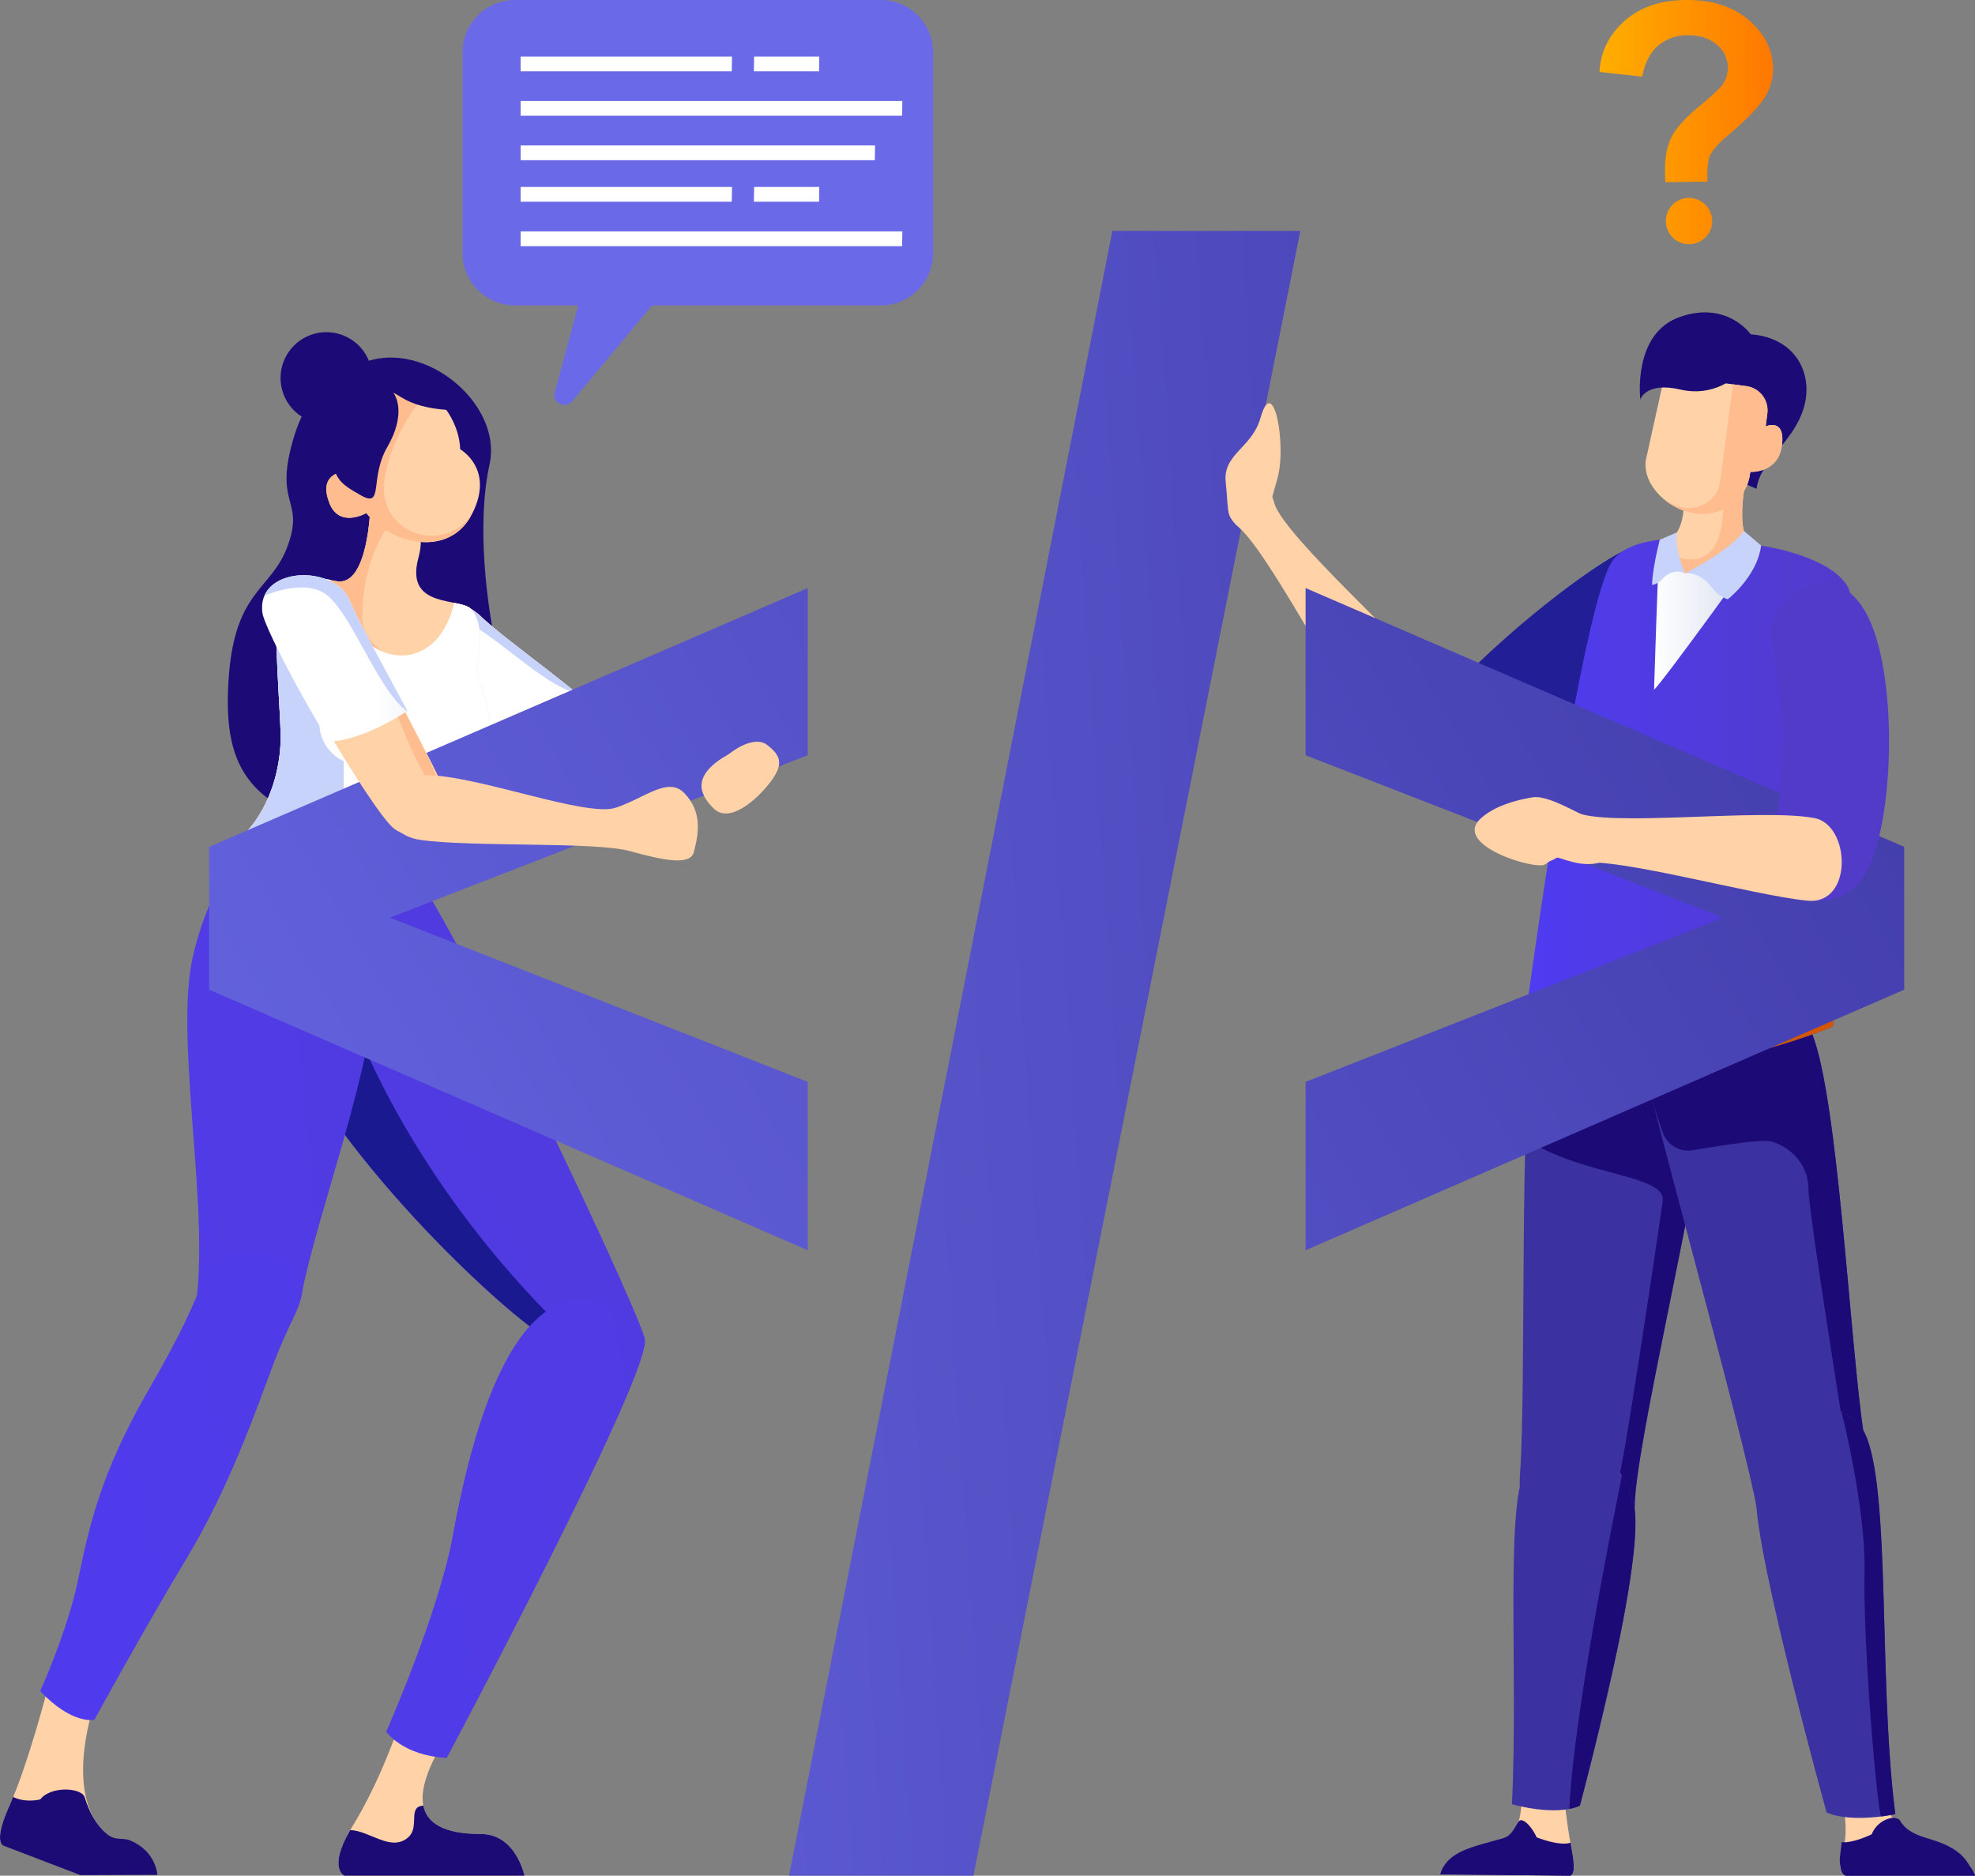<svg xmlns="http://www.w3.org/2000/svg" xmlns:xlink="http://www.w3.org/1999/xlink" width="996.935" height="946.939" viewBox="0 0 996.935 946.939"><rect x="0" y="0" width="996.935" height="946.939" fill="#808080" stroke="none"/><defs><linearGradient id="linear-gradient" x1="-1.354" y1="0.914" x2="3.462" y2="-0.163" gradientUnits="objectBoundingBox"><stop offset="0" stop-color="#6a6ae8"></stop><stop offset="1" stop-color="#312890"></stop></linearGradient><linearGradient id="linear-gradient-2" y1="0.5" x2="1" y2="0.5" gradientUnits="objectBoundingBox"><stop offset="0" stop-color="#4f3bf2"></stop><stop offset="1" stop-color="#523bc9"></stop></linearGradient><linearGradient id="linear-gradient-3" y1="0.5" x2="1" y2="0.5" gradientUnits="objectBoundingBox"><stop offset="0" stop-color="#fff"></stop><stop offset="1" stop-color="#d3dbeb"></stop></linearGradient><linearGradient id="linear-gradient-4" x1="-273.197" y1="114.966" x2="-267.713" y2="114.966" gradientUnits="objectBoundingBox"><stop offset="0" stop-color="#ffd000"></stop><stop offset="1" stop-color="#ff7400"></stop></linearGradient><linearGradient id="linear-gradient-5" x1="-1.909" y1="1.87" x2="2.204" y2="-0.805" xlink:href="#linear-gradient"></linearGradient><linearGradient id="linear-gradient-6" x1="-18.208" y1="0.502" x2="-16.209" y2="0.502" xlink:href="#linear-gradient-2"></linearGradient><linearGradient id="linear-gradient-7" x1="-1.228" y1="1.545" x2="3.228" y2="-1.066" xlink:href="#linear-gradient-2"></linearGradient><linearGradient id="linear-gradient-8" x1="-2.603" y1="1.344" x2="6.457" y2="-1.184" xlink:href="#linear-gradient-2"></linearGradient><linearGradient id="linear-gradient-9" x1="-1.49" y1="1.368" x2="5.209" y2="-1.622" xlink:href="#linear-gradient-2"></linearGradient><linearGradient id="linear-gradient-10" x1="12.306" y1="0.285" x2="13.554" y2="0.672" gradientUnits="objectBoundingBox"><stop offset="0" stop-color="#fff"></stop><stop offset="0.95" stop-color="#d5ddec"></stop><stop offset="1" stop-color="#d3dbeb"></stop></linearGradient><linearGradient id="linear-gradient-11" x1="9.34" y1="0.5" x2="10.34" y2="0.5" xlink:href="#linear-gradient-3"></linearGradient><linearGradient id="linear-gradient-12" x1="-0.736" y1="1.027" x2="5.876" y2="-1.896" xlink:href="#linear-gradient-2"></linearGradient><linearGradient id="linear-gradient-13" x1="0.548" y1="2.654" x2="4.661" y2="-0.02" xlink:href="#linear-gradient"></linearGradient><linearGradient id="linear-gradient-14" x1="0.804" y1="0.292" x2="1.561" y2="0.292" xlink:href="#linear-gradient-3"></linearGradient><linearGradient id="linear-gradient-15" y1="0.5" x2="1" y2="0.5" gradientUnits="objectBoundingBox"><stop offset="0" stop-color="#ffae00"></stop><stop offset="1" stop-color="#ff7800"></stop></linearGradient></defs><g id="&#x30B0;&#x30EB;&#x30FC;&#x30D7;_6261" data-name="&#x30B0;&#x30EB;&#x30FC;&#x30D7; 6261" transform="translate(-6448.272 -773.408)"><g id="&#x30B0;&#x30EB;&#x30FC;&#x30D7;_4796" data-name="&#x30B0;&#x30EB;&#x30FC;&#x30D7; 4796" transform="translate(6115 416)"><g id="&#x30B0;&#x30EB;&#x30FC;&#x30D7;_4751" data-name="&#x30B0;&#x30EB;&#x30FC;&#x30D7; 4751" transform="translate(731.559 473.967)"><path id="&#x30D1;&#x30B9;_6685" data-name="&#x30D1;&#x30B9; 6685" d="M410.183,1144.259,573.4,313.886h94.872L503.257,1144.259Z" transform="translate(-410.183 -313.886)" fill="url(#linear-gradient)"></path></g><g id="&#x30B0;&#x30EB;&#x30FC;&#x30D7;_4758" data-name="&#x30B0;&#x30EB;&#x30FC;&#x30D7; 4758" transform="translate(951.874 515.11)"><g id="&#x30B0;&#x30EB;&#x30FC;&#x30D7;_4757" data-name="&#x30B0;&#x30EB;&#x30FC;&#x30D7; 4757" transform="translate(1.369)"><path id="&#x30D1;&#x30B9;_6686" data-name="&#x30D1;&#x30B9; 6686" d="M488.276,438.405c6.214-28.669,23.226-47.834,28.943-52.7,9.394-7.98,35.582-7.2,46.183,14.583s14.521,34.95,11.564,74.173-35.437,173.2-35.5,202.606-61.19,26.214-57.933-15.914S481.088,471.564,488.276,438.405Z" transform="translate(-334.271 -74.309)" fill="#3b31a1"></path><path id="&#x30D1;&#x30B9;_6687" data-name="&#x30D1;&#x30B9; 6687" d="M573.476,446.779c-.642-19.627-4.811-30.828-12.428-46.488a33.629,33.629,0,0,0-26.69-18.969c-.637-.073-1.269-.14-1.9-.181-.549-.036-1.1-.057-1.647-.067a32.423,32.423,0,0,0-4.754.254,27.235,27.235,0,0,0-5.681,1.326,21.557,21.557,0,0,0-2.449,1.051c-.383.2-.756.4-1.108.611a15.493,15.493,0,0,0-1.952,1.393c-.363.311-.777.678-1.227,1.108q-.365.342-.761.73l-.269.275c-.2.192-.394.4-.6.611-.1.109-.212.217-.321.331q-.318.334-.652.7l-.306.326c-.652.709-1.341,1.491-2.061,2.335l-.316.378c-.259.311-.528.632-.792.958-.124.15-.249.311-.378.461q-.4.513-.823,1.041c-.109.145-.223.285-.337.435q-1.173,1.515-2.393,3.221l-.331.471c-.3.425-.6.854-.9,1.295-.135.192-.269.388-.4.585-.3.445-.6.9-.9,1.352l-.357.544q-1.235,1.926-2.475,4.039l-.347.606c-.3.513-.59,1.031-.885,1.564-.13.243-.269.482-.4.73-.285.528-.57,1.062-.854,1.611-.119.228-.243.451-.363.683-.393.766-.787,1.543-1.175,2.346v.005c-.388.792-.772,1.611-1.145,2.434l-.332.741c-.264.6-.528,1.2-.787,1.807-.124.285-.249.58-.368.875-.254.606-.5,1.222-.746,1.844-.1.275-.212.539-.321.818-.336.88-.673,1.776-.994,2.688l-.005.021c-.326.906-.632,1.839-.937,2.776-.1.29-.186.59-.28.891-.207.663-.409,1.331-.606,2-.1.342-.2.684-.3,1.031-.187.673-.367,1.357-.549,2.045-.083.321-.166.632-.243.953-.249.989-.487,1.994-.709,3l-.005.031-.005.041c-.119.549-.233,1.139-.352,1.755-.036.207-.073.435-.109.647-.083.445-.156.891-.233,1.362-.041.264-.078.539-.119.808-.067.456-.14.922-.2,1.4-.042.285-.083.58-.119.88-.067.5-.135,1.025-.2,1.559-.036.29-.073.58-.1.875-.073.616-.14,1.258-.207,1.9-.026.233-.052.456-.078.689q-.272,2.734-.523,5.8c-.016.207-.031.425-.047.632-.067.823-.129,1.657-.192,2.511-.015.28-.036.554-.057.834-.057.829-.114,1.662-.171,2.517l-.052.844c-.057.9-.109,1.818-.16,2.75-.016.233-.026.466-.042.7q-.1,1.717-.187,3.5v.041q-.3,5.725-.518,12.02l-.01.29q-.07,1.957-.135,3.951l-.01.3c-.042,1.4-.083,2.8-.13,4.231v.021c25.976,18.539,70.729,18.182,69.284,31.393-.653,5.966-19.585,133.177-21.807,138.144-.249.554,3.454,18.777,7.514,18.622a19.277,19.277,0,0,0,.15-2.351c.067-28.938,31.506-159.1,35.333-200.644l.01-.083c.062-.647.114-1.274.161-1.88.461-6.131.756-11.626.88-16.608C573.6,453.863,573.59,450.191,573.476,446.779Z" transform="translate(-331.917 -74.309)" fill="#1c0a76"></path><path id="&#x30D1;&#x30B9;_6688" data-name="&#x30D1;&#x30B9; 6688" d="M580.378,439.281c-11.217-28.865-31.569-48.394-38.135-53.37-10.782-8.167-36.835-7.84-43.635,13.827s-8.41,34.805,1.393,74.2,46.84,173.881,52.045,203.388,60.47,6.167,54.131-37C599.171,592.629,593.355,472.677,580.378,439.281Z" transform="translate(-285.474 -74.657)" fill="#3b31a1"></path><path id="&#x30D1;&#x30B9;_6689" data-name="&#x30D1;&#x30B9; 6689" d="M519.97,497.649c13.671-2.248,35-5.852,39.927-4.35,10.295,3.133,18.332,12.216,18.42,23.335.1,12.848,20.212,136.564,20.17,137.128a90.421,90.421,0,0,0,8.182-7.607,47.21,47.21,0,0,0-.492-5.821c-7.006-47.705-12.822-167.656-25.8-201.053-10.166-26.157-27.83-44.65-35.944-51.589-.839-.72-1.574-1.315-2.191-1.781-10.787-8.167-36.835-7.84-43.635,13.827s-8.41,34.805,1.393,74.2c.477,1.916,2.672,8.482,4.733,14.562A13.731,13.731,0,0,0,519.97,497.649Z" transform="translate(-285.474 -74.657)" fill="#1c0a76"></path><g id="&#x30B0;&#x30EB;&#x30FC;&#x30D7;_4754" data-name="&#x30B0;&#x30EB;&#x30FC;&#x30D7; 4754"><path id="&#x30D1;&#x30B9;_6690" data-name="&#x30D1;&#x30B9; 6690" d="M500.477,374.4c-2.594,19.725,21.615,27.586,21.615,27.586,1.921-14.635,18.425-22.91,23.791-40.735,5.562-18.467-5.541-38.047-31.46-37.281C498.5,324.439,503.072,354.682,500.477,374.4Z" transform="translate(-255.381 -312.972)" fill="#1c0a76"></path><path id="&#x30D1;&#x30B9;_6691" data-name="&#x30D1;&#x30B9; 6691" d="M577.9,346.106c-13.5,4.8-55.872,35.924-88.144,69.491-.078.088-7.664,9.384-7.716,9.492l.005.01c-4.247,5.065-7.421,9.642-8.923,13.324-8.255,20.3,21.625,29.481,23.625,28.813,31.429-11.74,101.826-74.639,108.165-83.8C621.3,359.757,599.792,338.317,577.9,346.106Z" transform="translate(-374.897 -227.194)" fill="#221e96"></path><g id="&#x30B0;&#x30EB;&#x30FC;&#x30D7;_4752" data-name="&#x30B0;&#x30EB;&#x30FC;&#x30D7; 4752" transform="translate(149.904 114.15)"><path id="&#x30D1;&#x30B9;_6692" data-name="&#x30D1;&#x30B9; 6692" d="M598.181,347.081c13.853,1.786,39.134,8.047,46.669,21.263s2.025,139.381-7.555,221.933c0,0-114.659,48.451-155.357-3.594,0,0,28.379-212.622,44.619-232.342C540.1,337.894,584.324,345.295,598.181,347.081Z" transform="translate(-481.938 -343.874)" fill="url(#linear-gradient-2)"></path></g><path id="&#x30D1;&#x30B9;_6693" data-name="&#x30D1;&#x30B9; 6693" d="M548.534,346.394S500.14,413.685,494.5,419.2c0,0,1.771-57.756,2.807-75.074Z" transform="translate(-279.539 -228.668)" fill="url(#linear-gradient-3)"></path><path id="&#x30D1;&#x30B9;_6694" data-name="&#x30D1;&#x30B9; 6694" d="M527.493,350.24c.559-2.553,1.041-4.215,1.041-4.215s-27.478-21.9-31.123.331Z" transform="translate(-267.379 -261.001)" fill="url(#linear-gradient-4)"></path><path id="&#x30D1;&#x30B9;_6695" data-name="&#x30D1;&#x30B9; 6695" d="M504.267,392.783,495.924,376.9s8.607-5.81,7.457-21.009c-2.812-37.115,31.372-9.855,31.372-9.855s-6.219,30.88,4.987,32.325Z" transform="translate(-273.593 -261.008)" fill="#ffd2a7"></path><path id="&#x30D1;&#x30B9;_6696" data-name="&#x30D1;&#x30B9; 6696" d="M501.719,377.716C520.963,380.2,520,356.1,520.937,351.574,521.812,347.313,532,338.25,532,338.25s-6.219,30.88,4.987,32.325L501.517,385l-4.935-9.389A10.129,10.129,0,0,0,501.719,377.716Z" transform="translate(-270.843 -253.222)" fill="#ffbc8e"></path><path id="&#x30D1;&#x30B9;_6697" data-name="&#x30D1;&#x30B9; 6697" d="M628.336,352.09h-18.98l3.128,75.664s-.254,145.611-125.751,142.608c50.041,19.59,130.526-14.417,130.526-14.417C621.852,516.365,629.874,453.341,628.336,352.09Z" transform="translate(-311.998 -195.39)" fill="#d35600"></path><path id="&#x30D1;&#x30B9;_6698" data-name="&#x30D1;&#x30B9; 6698" d="M503.311,327.971l-9.5,42.868c-1.678,12.791,11.678,25.1,25.158,26.872h0c13.48,1.771,25.774-7.162,27.451-19.953l.145-1.056s14.091.849,15.955-13.34-8.2-9.627-8.2-9.627l.8-6.064a12.775,12.775,0,0,0-11-14.329Z" transform="translate(-283.031 -296.173)" fill="#ffd2a7"></path><path id="&#x30D1;&#x30B9;_6699" data-name="&#x30D1;&#x30B9; 6699" d="M546.645,350.074l.875-6.629a12.2,12.2,0,0,0-10.507-13.692l-6.887-.906c-.01.14-.016.274-.031.414l-6.458,49.088c-1.129,8.581-10.311,14.174-18.6,12.786A30.187,30.187,0,0,1,495.5,387,30.873,30.873,0,0,0,511.3,394.05c13.48,1.771,25.774-7.162,27.451-19.953l.145-1.056s14.091.849,15.955-13.34S546.645,350.074,546.645,350.074Z" transform="translate(-275.36 -292.513)" fill="#ffbc8e"></path><path id="&#x30D1;&#x30B9;_6700" data-name="&#x30D1;&#x30B9; 6700" d="M506.862,343.278c-1.072,9.927,4.174,20.688,4.174,20.688s-5.66-3.439-11.735,3.024c-2.579,2.745-5,2.791-5,2.791s.078-7.944,3.915-22.775Z" transform="translate(-280.362 -232.212)" fill="#c8d3fb"></path><path id="&#x30D1;&#x30B9;_6701" data-name="&#x30D1;&#x30B9; 6701" d="M527.1,343.121c-6.24,9.627-29.57,21.522-29.57,21.522s7.146-1.517,13.992,7.752A16.248,16.248,0,0,0,519,377.719s14.821-11.372,16.856-27.125Z" transform="translate(-266.861 -232.868)" fill="#c8d3fb"></path><path id="&#x30D1;&#x30B9;_6702" data-name="&#x30D1;&#x30B9; 6702" d="M541.561,354.022s-10.72,10.787-28.094,6.748-20.093,5.023-20.093,5.023-4.081-33.169,19.875-41.625,35.9,8.778,35.9,8.778Z" transform="translate(-285.347 -321.831)" fill="#1c0a76"></path><g id="&#x30B0;&#x30EB;&#x30FC;&#x30D7;_4753" data-name="&#x30B0;&#x30EB;&#x30FC;&#x30D7; 4753" transform="translate(0 88.007)"><path id="&#x30D1;&#x30B9;_6703" data-name="&#x30D1;&#x30B9; 6703" d="M582.46,464.146C565.127,438.1,480.2,364.572,476.18,346.789s-35.2-2.263-18.1,12.3c17.136,14.6,56.467,94.809,78.73,118.087C569.514,511.384,586.883,470.795,582.46,464.146Z" transform="translate(-452.991 -338.825)" fill="#ffd2a7"></path><path id="&#x30D1;&#x30B9;_6704" data-name="&#x30D1;&#x30B9; 6704" d="M499.242,358.231s-5.37,26.9-31.232,36.576c0,0,14.945,18.467,30.958,16.887s24.1-18.472,24.1-25.862S505.14,361.488,499.242,358.231Z" transform="translate(-390.233 -257.737)" fill="#d35600"></path></g><path id="&#x30D1;&#x30B9;_6705" data-name="&#x30D1;&#x30B9; 6705" d="M460.535,683.014V598.007l210.856-82.9-210.856-82v-84.4L762.7,479.361v72.086Z" transform="translate(-421.468 -209.531)" fill="url(#linear-gradient-5)"></path><path id="&#x30D1;&#x30B9;_6706" data-name="&#x30D1;&#x30B9; 6706" d="M507.714,497.784c-1.259-13.205.6-24.443,4.215-59.051-.026-1.465-.021-2.941.036-4.453,1.067-27.255-6.587-57.581-6.049-62.536,2.03-18.643,35.23-40.45,50.672-2.983,14.054,34.08,10.818,107.688-4.775,128.962-5.852,7.985-17.374,12.667-27.488,10.435C519.7,507.038,508.077,501.622,507.714,497.784Z" transform="translate(-231.95 -211.413)" fill="url(#linear-gradient-6)"></path><path id="&#x30D1;&#x30B9;_6707" data-name="&#x30D1;&#x30B9; 6707" d="M612.3,374.351c-26.742-5.251-106.539,5.028-121.075-3.325-9.886-5.681-4.987,27.2,3.061,25.939,18.487-2.879,87.062,16.39,114.312,19.062C631.843,418.307,630.393,377.909,612.3,374.351Z" transform="translate(-316.261 -119.021)" fill="#ffd2a7"></path><path id="&#x30D1;&#x30B9;_6708" data-name="&#x30D1;&#x30B9; 6708" d="M480.243,379.712c6.711-5.971,16.872-9.031,25.929-10.5,9.808-1.58,28.415,12.34,37.669,13.671,3.739.533.057,18.021-2.936,19.016-9.974,3.33-20.885-2.682-22.4-2.222-4.029,2.4-2.242.632-5.764,3.294C508.228,406.361,465.038,393.254,480.243,379.712Z" transform="translate(-352.607 -124.376)" fill="#ffd2a7"></path></g><g id="&#x30B0;&#x30EB;&#x30FC;&#x30D7;_4755" data-name="&#x30B0;&#x30EB;&#x30FC;&#x30D7; 4755" transform="translate(305.975 729.449)"><path id="&#x30D1;&#x30B9;_6709" data-name="&#x30D1;&#x30B9; 6709" d="M551.821,502.125c-14.174-4.93-17.6-26.582-19.042-39.435l-20.7,7.468s8.177,21.973,4.93,36.934,1.227,13.552,1.227,13.552h63.583S566,507.055,551.821,502.125Z" transform="translate(-512.076 -462.69)" fill="#ffd2a7"></path><path id="&#x30D1;&#x30B9;_6710" data-name="&#x30D1;&#x30B9; 6710" d="M580.859,497.734H516.4s-2.372.766-3.3-4.07c-.5-2.527-.813-2.449.026-8.964.166-1.238.285-2.527.352-3.832,6.116.559,15.272-4.019,15.272-4.019,2.646-7.162,12-10.4,14.381-6.711,3.853,6.567,11.9,8.068,17.478,9.953,12.227,4.122,15.194,8.866,18.13,13.573A23.849,23.849,0,0,1,580.859,497.734Z" transform="translate(-509.871 -437.994)" fill="#1c0a76"></path><path id="&#x30D1;&#x30B9;_6711" data-name="&#x30D1;&#x30B9; 6711" d="M580.461,477.51H516s-2.372.766-3.3-4.07h65.639A23.849,23.849,0,0,1,580.461,477.51Z" transform="translate(-509.473 -417.77)" fill="#1c0a76"></path></g><path id="&#x30D1;&#x30B9;_6712" data-name="&#x30D1;&#x30B9; 6712" d="M555.139,437.146c18.7,15.261,10.15,125.042,19.57,198.028,0,0-21.636,4.832-34.691-.834,0,0-35.566-128.423-35.566-158.319C504.451,423.49,535.077,420.781,555.139,437.146Z" transform="translate(-237.962 122.959)" fill="#3b31a1"></path><g id="&#x30B0;&#x30EB;&#x30FC;&#x30D7;_4756" data-name="&#x30B0;&#x30EB;&#x30FC;&#x30D7; 4756" transform="translate(107.129 729.998)"><path id="&#x30D1;&#x30B9;_6713" data-name="&#x30D1;&#x30B9; 6713" d="M505.1,503.137c14.226-4.785,7.742-27.509,9.306-40.341l20.626,7.675s1.735,22.988,4.832,37.979S538.509,522,538.509,522l-64.831-.647S490.876,507.927,505.1,503.137Z" transform="translate(-473.678 -462.796)" fill="#ffd2a7"></path><path id="&#x30D1;&#x30B9;_6714" data-name="&#x30D1;&#x30B9; 6714" d="M505.1,477.956c4.329-1.326,5.339-4.189,7.944-8.291,1.652-2.895,6.7,2.149,9.213,7.82,0,0,11.15,4.568,17.141,2.74.14,1.041.264,2.072.466,3.045,3.1,15-1.357,13.547-1.357,13.547l-64.831-.647C476.992,483.942,491.389,482.161,505.1,477.956Z" transform="translate(-473.678 -437.615)" fill="#1c0a76"></path><path id="&#x30D1;&#x30B9;_6715" data-name="&#x30D1;&#x30B9; 6715" d="M540.932,474.007c-.28,4.578-2.424,3.889-2.424,3.889l-64.831-.647a12.139,12.139,0,0,1,1.605-3.9Z" transform="translate(-473.678 -418.695)" fill="#1c0a76"></path></g><path id="&#x30D1;&#x30B9;_6716" data-name="&#x30D1;&#x30B9; 6716" d="M488.626,443.642c-11.983,13.268-4.609,104.385-7.98,170.256,0,0,21.781,6.4,34.3.746,0,0,34.458-126.776,26.98-152.975C531.893,426.522,504.7,425.849,488.626,443.642Z" transform="translate(-337.433 139.238)" fill="#3b31a1"></path><path id="&#x30D1;&#x30B9;_6717" data-name="&#x30D1;&#x30B9; 6717" d="M518.541,449.067a59.1,59.1,0,0,0-5.779-13.879c.036,1.678-23.785,113.623-26.52,168.49a26.545,26.545,0,0,0,3.428-.9c.642-.233,1.29-.461,1.9-.735,0,0,10.948-41.387,19.891-83.7C517.438,488.745,521.684,460.056,518.541,449.067Z" transform="translate(-314.05 151.84)" fill="#1c0a76"></path><path id="&#x30D1;&#x30B9;_6718" data-name="&#x30D1;&#x30B9; 6718" d="M520.344,434.009a44.37,44.37,0,0,0-7.566-4.982c2.475,10.057,12.252,51.775,11.6,81.547-.73,33.148,5.577,112.1,8.3,122.655,4.324-.544,7.235-1.191,7.235-1.191C530.494,559.051,539.043,449.27,520.344,434.009Z" transform="translate(-203.167 126.096)" fill="#1c0a76"></path></g><path id="&#x30D1;&#x30B9;_6719" data-name="&#x30D1;&#x30B9; 6719" d="M470.423,338c-4.314,15.386-19.145,18.28-17.581,32.532s-.368,20.114,9.606,22.247,11.61-6.691,16.5-24.132C483.722,351.619,476.834,315.151,470.423,338Z" transform="translate(-452.727 -284.819)" fill="#ffd2a7"></path></g><g id="&#x30B0;&#x30EB;&#x30FC;&#x30D7;_4783" data-name="&#x30B0;&#x30EB;&#x30FC;&#x30D7; 4783" transform="translate(333.273 525.107)"><path id="&#x30D1;&#x30B9;_6737" data-name="&#x30D1;&#x30B9; 6737" d="M396.756,459.6l21.838,9.171c-13.464,23.329-18.28,45.571,19.725,45.571,17.509,0,21.854,21.025,21.854,21.025H369.3s-9.042-3.672,4.044-24.925C387.57,487.365,396.756,459.6,396.756,459.6Z" transform="translate(-195.427 243.863)" fill="#ffd2a7"></path><path id="&#x30D1;&#x30B9;_6738" data-name="&#x30D1;&#x30B9; 6738" d="M401.665,483.239c5.712-5.3-.627-15.38,7.436-15.836,1.73,8.648,9.984,14.35,29.218,14.35,17.509,0,21.854,21.025,21.854,21.025H369.3s-8.488-3.449,2.89-22.988C381.717,479.79,393.037,491.235,401.665,483.239Z" transform="translate(-195.426 276.456)" fill="#1c0a75"></path><path id="&#x30D1;&#x30B9;_6739" data-name="&#x30D1;&#x30B9; 6739" d="M438.135,391.149c36.017,55.913,115.757,228.137,116.414,236.143.771,9.44-18.995,19.145-53.427-2.905C472.366,605.967,311.8,455.146,371.3,386.908,393.128,361.865,427.177,374.143,438.135,391.149Z" transform="translate(-229.188 -119.353)" fill="url(#linear-gradient-7)"></path><path id="&#x30D1;&#x30B9;_6740" data-name="&#x30D1;&#x30B9; 6740" d="M384.387,373.451C401.321,524.867,521.2,626.792,528.843,633.488c-7.7-1.673-17-5.464-27.721-12.325C472.366,602.742,311.8,451.922,371.3,383.684A42,42,0,0,1,384.387,373.451Z" transform="translate(-229.188 -116.129)" fill="#1a198f"></path><path id="&#x30D1;&#x30B9;_6741" data-name="&#x30D1;&#x30B9; 6741" d="M354.231,447.125c7.633-34.246,26.566-60.341,32.879-67.306,10.368-11.44,38.513-17.058,49.2,5.158s14.453,36.255,9.974,81.733-31.149,117.357-36.965,150.438c-3.687,20.978-57.643,47.72-52.744-1.15S345.4,486.736,354.231,447.125Z" transform="translate(-256.981 -131.482)" fill="url(#linear-gradient-8)"></path><path id="&#x30D1;&#x30B9;_6742" data-name="&#x30D1;&#x30B9; 6742" d="M501.347,437.683C506.893,451.763,401.5,649.5,401.5,649.5c-21.978-.994-30.585-13.159-30.585-13.159s26.525-59.963,33.609-98.916C436.092,363.842,497.442,427.787,501.347,437.683Z" transform="translate(-175.985 70.256)" fill="url(#linear-gradient-9)"></path><path id="&#x30D1;&#x30B9;_6743" data-name="&#x30D1;&#x30B9; 6743" d="M379.742,324.117a23.134,23.134,0,1,1-18.767,26.8A23.132,23.132,0,0,1,379.742,324.117Z" transform="translate(-218.997 -323.761)" fill="#1c0a76"></path><path id="&#x30D1;&#x30B9;_6744" data-name="&#x30D1;&#x30B9; 6744" d="M385.713,421.268c8.26-22.806-5.717-20.165,1.621-49.46s20.492-34.774,32.853-41.289c31.335-16.525,74.447,17.9,67.394,49.751-6.525,29.466-1.641,71.355,4.283,96.073s-5.448,96.14-67.875,88.476-70.511-36.882-68.16-75.421C358.639,443.267,377.458,444.075,385.713,421.268Z" transform="translate(-240.488 -313.421)" fill="#1c0a76"></path><g id="&#x30B0;&#x30EB;&#x30FC;&#x30D7;_4782" data-name="&#x30B0;&#x30EB;&#x30FC;&#x30D7; 4782" transform="translate(203.359 136.795)"><path id="&#x30D1;&#x30B9;_6745" data-name="&#x30D1;&#x30B9; 6745" d="M474.766,450.978a17.67,17.67,0,0,0,4.329.414c13.267-.388,21.957-16.152,11-27.695-9.927-10.456-67.891-54.618-81.48-68.01-14.676-14.479-45.033,2.848-32.5,22.63,2.683,4.246,21.833,19.994,42.692,35.763C442.2,431.776,467.764,449.456,474.766,450.978Z" transform="translate(-369.977 -349.545)" fill="#ffbc8e"></path><path id="&#x30D1;&#x30B9;_6746" data-name="&#x30D1;&#x30B9; 6746" d="M485.714,422.372c-4.024-3.677-8.42-6.9-12.594-10.388-8.265-6.913-15.473-14.951-23.49-22.133-15.6-13.992-39.771-31.874-61.832-27.421a32.357,32.357,0,0,0-15.256,7.421c4.8-12.91,31.708-23.516,38.71-16.867,13.827,13.128,65.172,53,75.089,63.458a21.224,21.224,0,0,1,5.795,12.247C490.044,426.53,487.926,424.391,485.714,422.372Z" transform="translate(-372.542 -346.992)" fill="#ffbc8e"></path><path id="&#x30D1;&#x30B9;_6747" data-name="&#x30D1;&#x30B9; 6747" d="M437.927,409.8a17.67,17.67,0,0,0,4.329.414,43.132,43.132,0,0,0-9.7-7.84c-22.962-14.371-27.094-42.195-27.094-42.195l-23.49,12.724C405.364,390.6,430.925,408.281,437.927,409.8Z" transform="translate(-333.138 -308.37)" fill="#ffbc8e"></path><path id="&#x30D1;&#x30B9;_6748" data-name="&#x30D1;&#x30B9; 6748" d="M427.077,423.989c-25.743-17.84-47.664-41.553-50.823-46.54-12.527-19.787,17.281-36.1,31.967-21.626,7.612,7.5,29.373,23.314,48.606,38.8C444.633,413.176,432.422,421.938,427.077,423.989Z" transform="translate(-369.569 -349.687)" fill="url(#linear-gradient-10)"></path><path id="&#x30D1;&#x30B9;_6749" data-name="&#x30D1;&#x30B9; 6749" d="M397.063,358.562c-11.315-4.267-16.779,2.2-23.366,8.736-.026-15.732,20.155-23.319,32.672-10.984,7.612,7.5,29.373,23.314,48.606,38.8l-.161.238C437.683,391.15,413.256,364.672,397.063,358.562Z" transform="translate(-367.716 -350.177)" fill="#c8d3fb"></path></g><path id="&#x30D1;&#x30B9;_6750" data-name="&#x30D1;&#x30B9; 6750" d="M375.948,467.142c1.031-9.782-.44-19.337-1.807-54.147-.534-13.573-2.3-24.474,2.185-29.492,5.676-6.333,18.736-4.661,27.861-2.626,16.478,3.682,17.416-37.845,17.416-37.845,4.376-7.727,31.449-.166,24.267,26.074s21.7,19.829,26.841,26.141c7.038,8.653,3.086,23.247,3.055,31.444s9.523,20.067,4.728,34.111-18.286,10.5-18.286,10.5c-6.116,4.505-12.9,13.661-14.971,20.745-4.816,16.483-.264,35-.264,35-53.106,10.43-90.1-17.374-90.1-17.374S372.861,496.464,375.948,467.142Z" transform="translate(-234.648 -255.252)" fill="#ffd2a7"></path><path id="&#x30D1;&#x30B9;_6751" data-name="&#x30D1;&#x30B9; 6751" d="M390.263,380.874c16.478,3.682,17.416-37.845,17.416-37.845,2.429-4.288,11.854-3.858,18.529,1.859-5.411.176-22.635,19.963-22.635,54.509,0,9.808,8.855,17.581,17.737,21.481,0,0-60.89-2.776-61.092-7.887C359.683,399.418,381.138,378.839,390.263,380.874Z" transform="translate(-220.725 -255.248)" fill="#ffbc8e"></path><path id="&#x30D1;&#x30B9;_6752" data-name="&#x30D1;&#x30B9; 6752" d="M375.953,435.774c1.025-9.777-.44-19.332-1.807-54.142-.539-13.573-2.31-24.479,2.18-29.492,5.111-5.712,16.178-4.93,24.981-3.242,5.619,24.515,23.666,41.325,40.7,37.715,10.973-2.315,18.9-12.532,21.874-26.095,3.956.782,7.359,1.548,8.824,3.356,7.043,8.658,3.092,23.257,3.055,31.444-.031,8.2,9.523,20.067,4.723,34.111-4.785,14.044-18.275,10.512-18.275,10.512-6.121,4.5-12.91,13.656-14.976,20.735-4.816,16.489-.259,35.007-.259,35.007-53.106,10.419-90.1-17.379-90.1-17.379S372.861,465.105,375.953,435.774Z" transform="translate(-234.648 -223.883)" fill="url(#linear-gradient-11)"></path><path id="&#x30D1;&#x30B9;_6753" data-name="&#x30D1;&#x30B9; 6753" d="M375.953,435.775c1.025-9.777-.44-19.332-1.807-54.142-.539-13.573-2.31-24.479,2.18-29.492,4.93-5.52,15.427-4.982,24.07-3.4-.114,1.466-.176,2.962-.176,4.474,0,19.875-3.962,32.392,11.729,42.19l4.365,4.915c-11.491,0-20.8,10.74-20.409,21.89A20.952,20.952,0,0,0,408.112,440.4v23.894c0,18.115-18.653,30.352-35.173,22.962a90.877,90.877,0,0,1-16.064-8.949S372.861,465.106,375.953,435.775Z" transform="translate(-234.648 -223.884)" fill="#c8d3fb"></path><path id="&#x30D1;&#x30B9;_6754" data-name="&#x30D1;&#x30B9; 6754" d="M380.083,370.875s4.448-36.038,15.323-39.456,19.881-4.438,28,6.5c0,0,8.767,9.332,9.254,22.749,0,0,17.55,9.844,6.044,32.5s-40.844,15.4-53.443-.337c0,0-13.765,8.053-18.752-5.324S370.43,371.45,380.083,370.875Z" transform="translate(-200.354 -301.53)" fill="#ffd2a7"></path><path id="&#x30D1;&#x30B9;_6755" data-name="&#x30D1;&#x30B9; 6755" d="M380.083,370.869s4.448-36.038,15.323-39.456c8.7-2.734,16.2-3.92,23.014,1.321-7.82-.254-27.534,34.986-23.827,52.583,3.775,17.9,25.235,24.728,38.9,13.589A33.09,33.09,0,0,0,438,394.437c-11.952,21.077-40.377,13.822-52.733-1.605,0,0-13.765,8.053-18.752-5.324S370.43,371.444,380.083,370.869Z" transform="translate(-200.354 -301.524)" fill="#ffbc8e"></path><path id="&#x30D1;&#x30B9;_6756" data-name="&#x30D1;&#x30B9; 6756" d="M416.1,345.719s-18.042,1.175-30.134-6.442-16.846-4.78-16.846-4.78C396.142,314.73,416.1,345.719,416.1,345.719Z" transform="translate(-183.482 -306.446)" fill="#1c0a76"></path><path id="&#x30D1;&#x30B9;_6757" data-name="&#x30D1;&#x30B9; 6757" d="M394.693,329.805c5.608,2.791,9.264,14.251.057,30.124S393.1,390.974,381.436,384.4s-12.1-8-15.665-19.741S382.363,323.673,394.693,329.805Z" transform="translate(-199.22 -301.997)" fill="#1c0a76"></path><path id="&#x30D1;&#x30B9;_6758" data-name="&#x30D1;&#x30B9; 6758" d="M387.417,529.467c-18.172-14.821-12.408-49-5.831-67.7L357.3,456s-9.932,38.482-19.15,58.813-2.548,20.647-2.548,20.647l54.815,7.923S405.594,544.293,387.417,529.467Z" transform="translate(-333.273 228.824)" fill="#ffd2a7"></path><path id="&#x30D1;&#x30B9;_6759" data-name="&#x30D1;&#x30B9; 6759" d="M387.417,488.389c-5.484-4.469-9.052-10.994-11.32-18.446-1.346-5.163-17.146-6.085-22.5.875,0,0-7.229,1.968-13.744-1.248-.539,1.45-1.1,2.843-1.7,4.169-9.218,20.342-2.548,20.647-2.548,20.647l38.233,14.64,38.87-.14s-.565-11.812-13.594-17.286C394.967,489.865,391.808,491.973,387.417,488.389Z" transform="translate(-333.273 269.902)" fill="#1c0a75"></path><path id="&#x30D1;&#x30B9;_6760" data-name="&#x30D1;&#x30B9; 6760" d="M454.989,470.024c3.558-9.409,6.654-15.914,10.937-25.023,18.218-38.772-37.778-34.955-42.894-24.847-6.421,12.682-6.789,21.035-31.351,63.572S361.542,554,356.244,579.5s-19.047,55.97-19.047,55.97c16.054,17.063,27.3,14.495,27.3,14.495s25.183-46,46.923-82.116S446.667,492.038,454.989,470.024Z" transform="translate(-316.874 50.582)" fill="url(#linear-gradient-12)"></path></g><path id="&#x30D1;&#x30B9;_6761" data-name="&#x30D1;&#x30B9; 6761" d="M353.654,551.447V479.361l302.17-130.655v84.4l-210.856,82,210.856,82.9v85.006Z" transform="translate(85.165 305.579)" fill="url(#linear-gradient-13)"></path><path id="&#x30D1;&#x30B9;_6762" data-name="&#x30D1;&#x30B9; 6762" d="M415.383,369.972s12.278-10.212,19.487-4.6,8.172,10.016,1.331,18.938-20.5,20.885-28.43,13.071S397.087,380.21,415.383,369.972Z" transform="translate(285.731 368.175)" fill="#ffd2a7"></path><g id="&#x30B0;&#x30EB;&#x30FC;&#x30D7;_4784" data-name="&#x30B0;&#x30EB;&#x30FC;&#x30D7; 4784" transform="translate(465.538 647.77)"><path id="&#x30D1;&#x30B9;_6763" data-name="&#x30D1;&#x30B9; 6763" d="M400.2,359.753c7.255,17.923,43.443,82.355,48.466,96.073,6.137,16.758-12.144,28.627-25.251,19.223-11.16-8.006-62.091-96.1-63.779-106.772C355.931,344.823,392.357,340.375,400.2,359.753Z" transform="translate(-356.487 -346.869)" fill="#ffd2a7"></path><path id="&#x30D1;&#x30B9;_6764" data-name="&#x30D1;&#x30B9; 6764" d="M443.208,450.172c-2.268-5.039-5.065-9.8-7.545-14.738-4.909-9.751-8.389-20.134-12.957-30.046-8.892-19.3-24.194-45.659-46.519-50.387a32.724,32.724,0,0,0-17.177.772c9.647-10.088,38.964-9.135,42.806-.129,7.587,17.783,39.331,75.545,44.354,89.263a21.467,21.467,0,0,1,.471,13.728C445.565,455.781,444.451,452.943,443.208,450.172Z" transform="translate(-357.992 -342.867)" fill="#ffbc8e"></path><path id="&#x30D1;&#x30B9;_6765" data-name="&#x30D1;&#x30B9; 6765" d="M389.142,366.942c25.924.1,80.858,21.424,95.762,16.468s26.535-16.079,34.826-7.193c8.467,9.068,7.4,19.057,4.6,29.6-1.838,6.939-15.256,4.2-32.423-.549-17.2-4.764-79.361-1.952-105.223-5.552C361.043,396.144,371.6,366.875,389.142,366.942Z" transform="translate(-306.37 -265.991)" fill="#ffd2a7"></path><path id="&#x30D1;&#x30B9;_6766" data-name="&#x30D1;&#x30B9; 6766" d="M392.659,431.343c-16.784-26.96-32.672-58.678-33.6-64.592-3.7-23.448,36.312-25.556,44.158-6.173,4.065,10.046,17.276,33.252,28.943,55.406C413.342,428.34,398.453,431.581,392.659,431.343Z" transform="translate(-358.813 -347.429)" fill="url(#linear-gradient-14)"></path><path id="&#x30D1;&#x30B9;_6767" data-name="&#x30D1;&#x30B9; 6767" d="M391.992,358.686c-8.814-8.524-24.184-4.366-32.946-.922,6.3-14.655,36.509-13.682,43.194,2.833,4.065,10.046,17.276,33.252,28.943,55.406l-.249.155C416.689,405.355,404.607,370.886,391.992,358.686Z" transform="translate(-357.841 -347.448)" fill="#c8d3fb"></path></g><g id="&#x30B0;&#x30EB;&#x30FC;&#x30D7;_4795" data-name="&#x30B0;&#x30EB;&#x30FC;&#x30D7; 4795" transform="translate(566.74 357.408)"><path id="&#x30D1;&#x30B9;_6768" data-name="&#x30D1;&#x30B9; 6768" d="M404.87,291.378H589.429a26.511,26.511,0,0,1,26.509,26.514V419.061a26.51,26.51,0,0,1-26.509,26.509H474.015l-40.056,48.15a5.177,5.177,0,0,1-9.332-3.092l12.128-45.059H404.87a26.508,26.508,0,0,1-26.514-26.509V317.892A26.509,26.509,0,0,1,404.87,291.378Z" transform="translate(-378.356 -291.378)" fill="#6a6ae8"></path><g id="&#x30B0;&#x30EB;&#x30FC;&#x30D7;_4794" data-name="&#x30B0;&#x30EB;&#x30FC;&#x30D7; 4794" transform="translate(29.342 28.55)"><g id="&#x30B0;&#x30EB;&#x30FC;&#x30D7;_4789" data-name="&#x30B0;&#x30EB;&#x30FC;&#x30D7; 4789"><g id="&#x30B0;&#x30EB;&#x30FC;&#x30D7;_4785" data-name="&#x30B0;&#x30EB;&#x30FC;&#x30D7; 4785"><path id="&#x30D1;&#x30B9;_6769" data-name="&#x30D1;&#x30B9; 6769" d="M384.022,296.891v7.454H490.595l.124-7.454Z" transform="translate(-384.022 -296.891)" fill="#fff"></path></g><g id="&#x30B0;&#x30EB;&#x30FC;&#x30D7;_4786" data-name="&#x30B0;&#x30EB;&#x30FC;&#x30D7; 4786" transform="translate(0 22.436)"><path id="&#x30D1;&#x30B9;_6770" data-name="&#x30D1;&#x30B9; 6770" d="M384.022,301.224v7.454H576.575l.124-7.454Z" transform="translate(-384.022 -301.224)" fill="#fff"></path></g><g id="&#x30B0;&#x30EB;&#x30FC;&#x30D7;_4787" data-name="&#x30B0;&#x30EB;&#x30FC;&#x30D7; 4787" transform="translate(0 44.87)"><path id="&#x30D1;&#x30B9;_6771" data-name="&#x30D1;&#x30B9; 6771" d="M384.022,305.556v7.457H562.8l.124-7.457Z" transform="translate(-384.022 -305.556)" fill="#fff"></path></g><g id="&#x30B0;&#x30EB;&#x30FC;&#x30D7;_4788" data-name="&#x30B0;&#x30EB;&#x30FC;&#x30D7; 4788" transform="translate(117.726)"><path id="&#x30D1;&#x30B9;_6772" data-name="&#x30D1;&#x30B9; 6772" d="M406.755,304.348h32.9l.121-7.457h-32.9Z" transform="translate(-406.755 -296.891)" fill="#fff"></path></g></g><g id="&#x30B0;&#x30EB;&#x30FC;&#x30D7;_4793" data-name="&#x30B0;&#x30EB;&#x30FC;&#x30D7; 4793" transform="translate(0 65.835)"><g id="&#x30B0;&#x30EB;&#x30FC;&#x30D7;_4790" data-name="&#x30B0;&#x30EB;&#x30FC;&#x30D7; 4790"><path id="&#x30D1;&#x30B9;_6773" data-name="&#x30D1;&#x30B9; 6773" d="M384.022,309.6v7.457H490.595l.124-7.457Z" transform="translate(-384.022 -309.604)" fill="#fff"></path></g><g id="&#x30B0;&#x30EB;&#x30FC;&#x30D7;_4791" data-name="&#x30B0;&#x30EB;&#x30FC;&#x30D7; 4791" transform="translate(0 22.436)"><path id="&#x30D1;&#x30B9;_6774" data-name="&#x30D1;&#x30B9; 6774" d="M384.022,313.936v7.455H576.575l.124-7.455Z" transform="translate(-384.022 -313.936)" fill="#fff"></path></g><g id="&#x30B0;&#x30EB;&#x30FC;&#x30D7;_4792" data-name="&#x30B0;&#x30EB;&#x30FC;&#x30D7; 4792" transform="translate(117.726)"><path id="&#x30D1;&#x30B9;_6775" data-name="&#x30D1;&#x30B9; 6775" d="M406.755,317.061h32.9l.124-7.457h-32.9Z" transform="translate(-406.755 -309.604)" fill="#fff"></path></g></g></g></g></g><path id="&#x30D1;&#x30B9;_5459" data-name="&#x30D1;&#x30B9; 5459" d="M534.959,623.048l-21.228.281q-.153-4.577-.159-5.577-.143-10.324,3.184-17.027t13.45-15.169q10.131-8.468,12.094-11.077a14.611,14.611,0,0,0,2.96-9.032,15.162,15.162,0,0,0-5.611-11.622q-5.518-4.8-14.759-4.672a22.278,22.278,0,0,0-14.837,5.279q-5.92,5.157-8.032,15.6L480.5,567.655q.722-14.916,12.358-25.483t30.792-10.822q20.139-.269,32.2,10.1,12.038,10.375,12.233,24.36a26.977,26.977,0,0,1-4.177,14.711q-4.272,6.972-18.434,19.065-7.334,6.266-9.069,10.032T534.959,623.048ZM513.993,643.1h0a11.7,11.7,0,0,1,11.541-11.853h0a11.7,11.7,0,0,1,11.853,11.541h0a11.693,11.693,0,0,1-11.538,11.853h0A11.705,11.705,0,0,1,513.993,643.1Z" transform="translate(6775.162 242.065)" fill="url(#linear-gradient-15)"></path></g></svg>